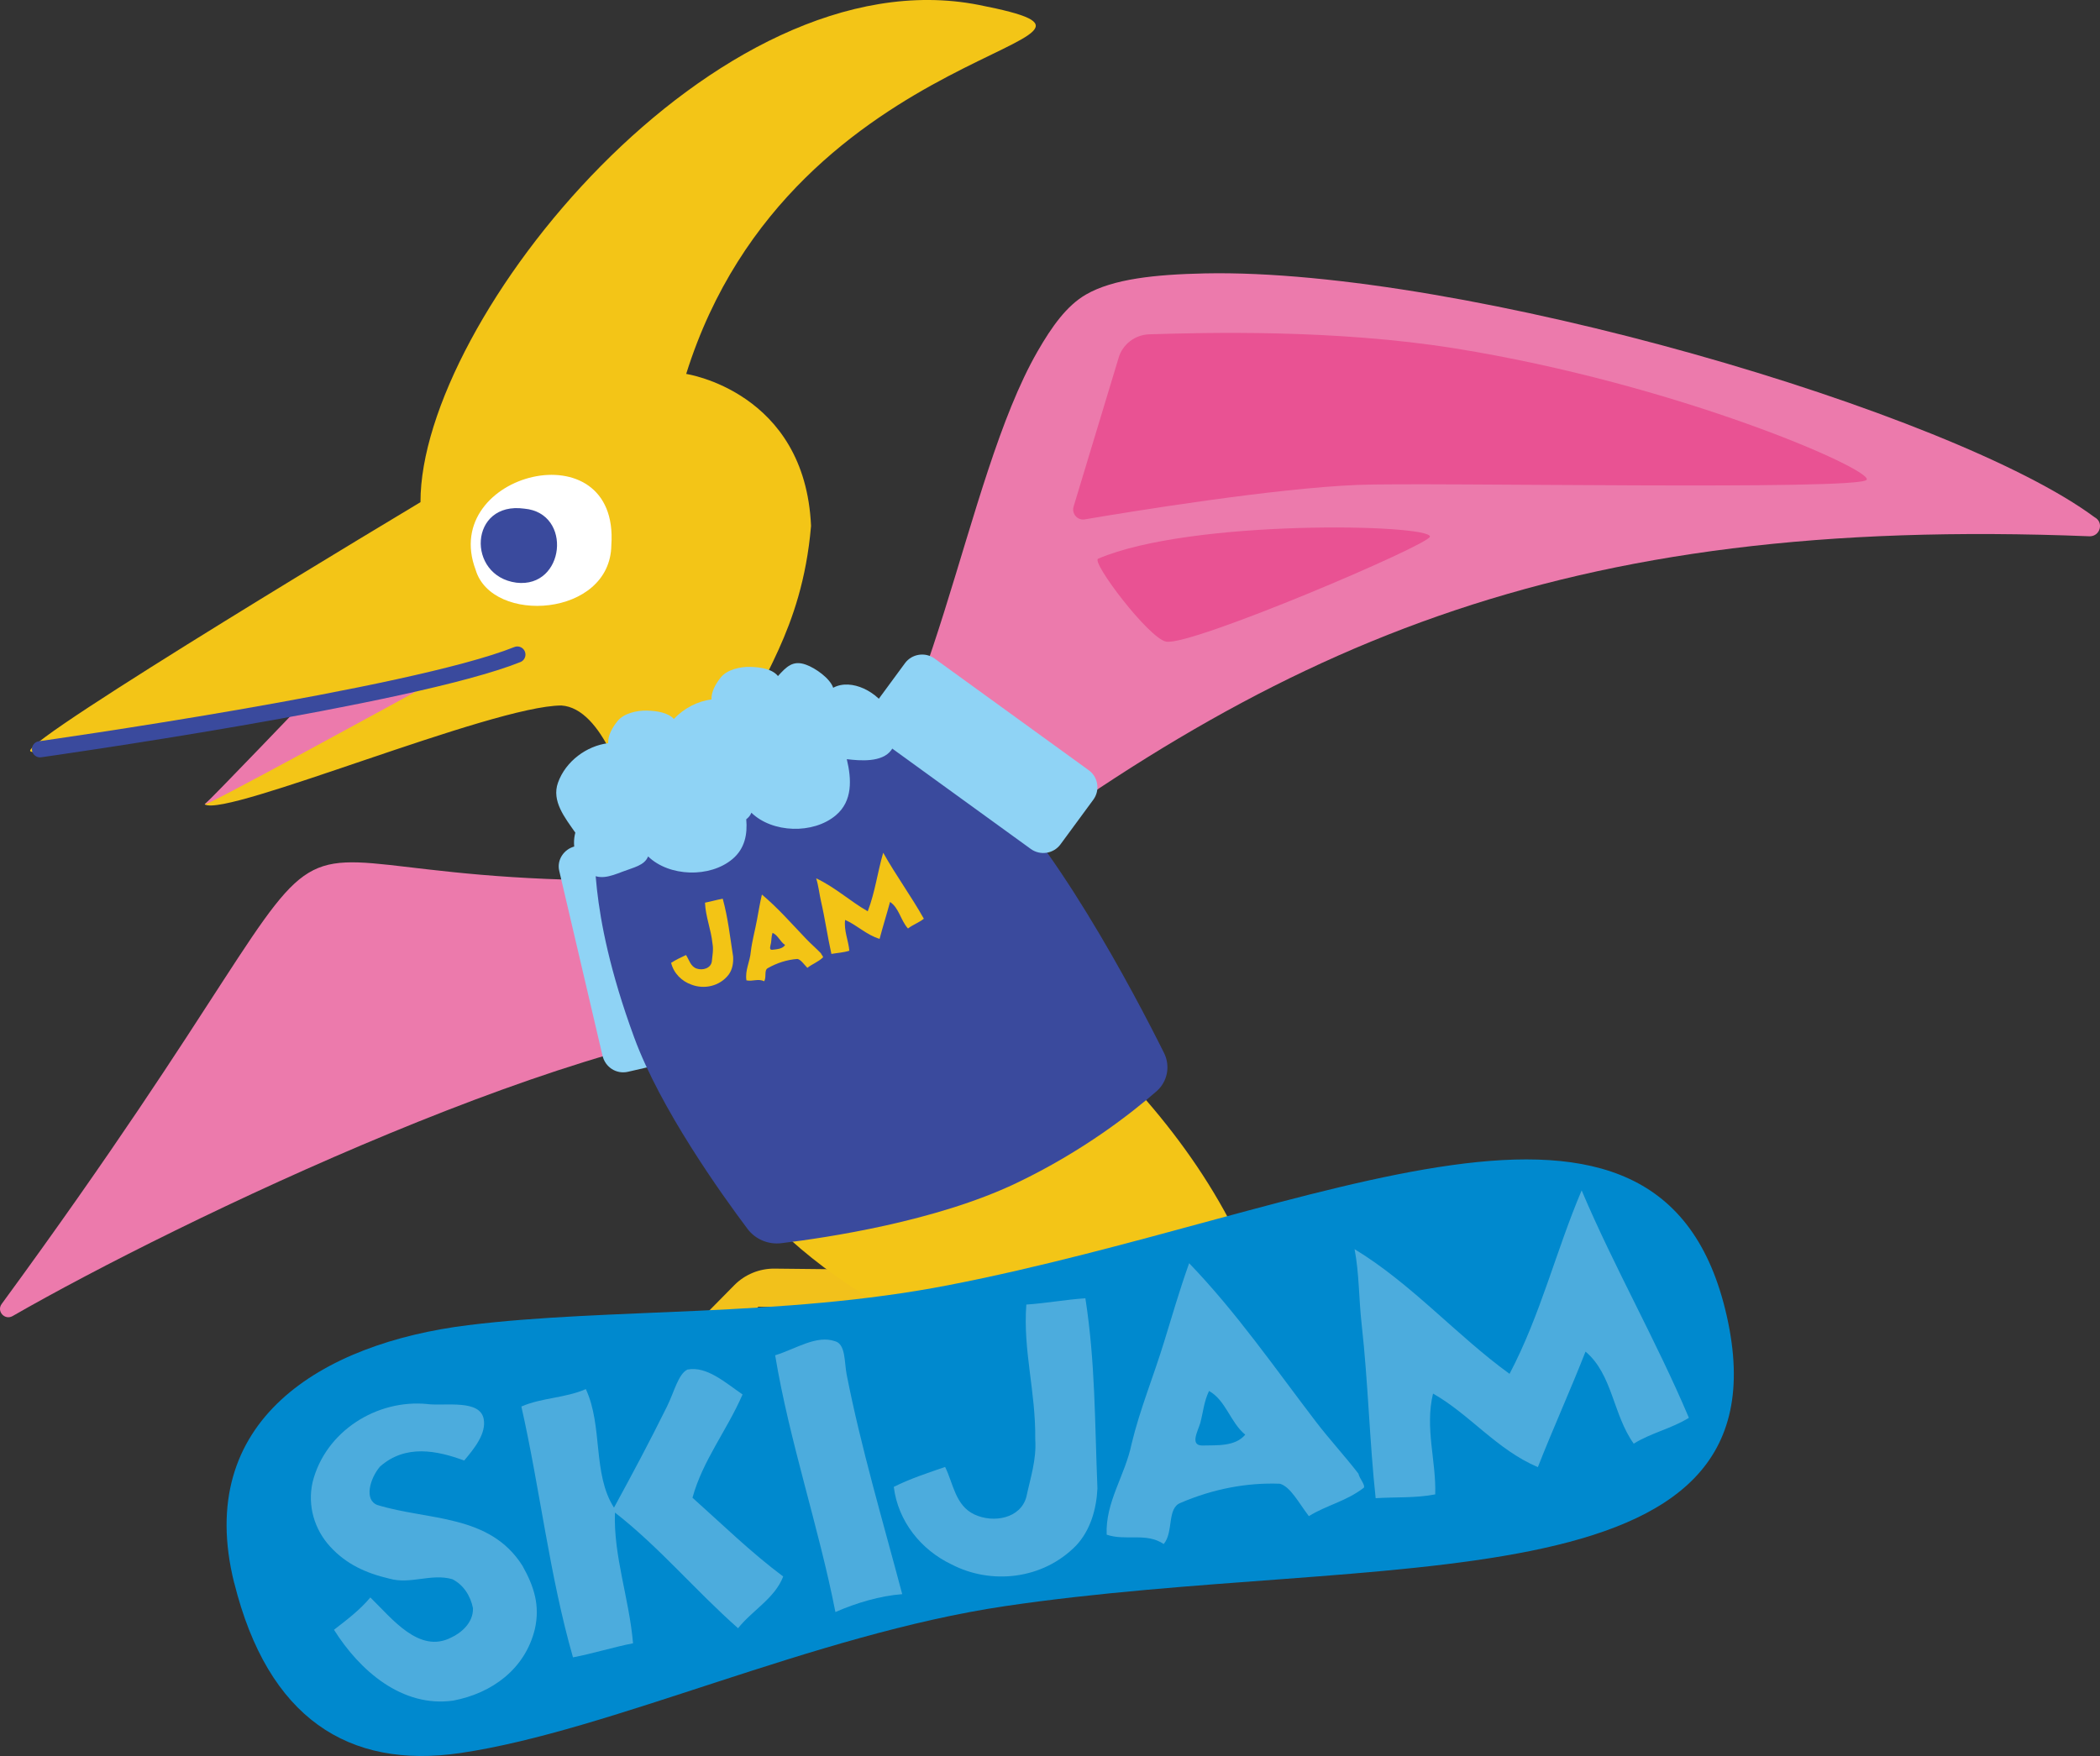 <?xml version="1.0" encoding="UTF-8"?><svg id="_レイヤー_2" xmlns="http://www.w3.org/2000/svg" viewBox="0 0 313.69 262.37"><rect x="0" y="0" width="313.69" height="262.37" fill="#333333" stroke="none"/><defs><style>.cls-1{fill:#f3c517;}.cls-2{fill:#e95293;}.cls-3{fill:#ec7aac;}.cls-4{fill:#f3c415;}.cls-5{fill:none;stroke:#3a4a9d;stroke-linecap:round;stroke-miterlimit:10;stroke-width:2.42px;}.cls-6{fill:#8fd3f5;}.cls-7{fill:#f2c11b;}.cls-8{fill:#fff;}.cls-9{opacity:.3;}.cls-10{fill:#3a4a9d;}.cls-11{fill:#0089ce;}</style></defs><g id="design"><path class="cls-7" d="M141.19,189.82l-25.5-.27c-2.25-.02-4.42.87-6,2.47l-21.09,21.39,10.97-.49,13.69-17.67,32.05.92-4.12-6.36Z"/><polygon class="cls-7" points="160.05 193.41 131.02 193.64 107.91 217.97 118.87 217.28 132.23 199.36 164.29 199.69 160.05 193.41"/><path class="cls-3" d="M123.2,127.39c16.37-15.59,20.65-55.52,31.78-74.88,2.12-3.69,4.36-6.85,7.25-8.51,4.04-2.33,10.32-2.99,17.72-3.15,38.47-.81,111.76,20.7,132.94,36.44,1.4.74.85,2.83-.73,2.84-79.36-3.18-122.16,16.08-174.11,56.62l-14.84-9.36Z"/><path class="cls-3" d="M108.81,131.14C20.72,135.41,67.75,102.64.25,194.83c-.8,1.09.46,2.48,1.63,1.81,24.4-14.03,86.98-44.11,116.48-43.98.92,0,1.51-.96,1.1-1.78l-9.46-19.05c-.22-.44-.69-.71-1.19-.69"/><path class="cls-1" d="M146.18.73C106.98-6.95,62.76,47.77,62.81,75.03c0,0-59.17,35.43-58.3,37.18.9,1.8,57.16-10.01,57.16-10.01,0,0-30.91,16.95-31.08,18,3.36,1.9,42.85-14.76,53.27-14.79,6.21.4,9.81,12.51,10.48,16.18-3.04,67.72,51.67,86.43,98.02,89.94-3.24-36.4-31.31-60.16-57.21-77.69-41.75-26.76-16.76-23-14-55.25-.88-20.08-18.65-22.72-18.65-22.72C118.46,4.92,176.26,6.63,146.18.73"/><path class="cls-8" d="M71.05,85.14c2.43,8.21,20.13,7.08,20.27-3.69,1.24-17.6-25.74-10.8-20.27,3.69"/><path class="cls-10" d="M78.33,76c7.25.65,6.06,11.92-1.19,11.06-7.5-.99-7.07-12.21,1.19-11.06"/><path class="cls-11" d="M34.98,236.51c-6.05-24.26,13.05-35.8,34.92-38.51,21.13-2.62,46.84-1.14,71.73-5.97,55.27-10.73,106.53-38.63,116.3,4.56,9.97,44.09-52.03,35.13-107.82,43.39-28.62,4.24-58.95,18.67-81.37,21.95-16.68,2.44-28.71-5.2-33.75-25.42Z"/><g class="cls-9"><path class="cls-8" d="M63.93,209.8c2.67.28,7.75-.72,8.32,2.2.42,2.18-1.39,4.42-2.91,6.22-4.04-1.48-8.75-2.48-12.58.91-1.52,1.79-2.4,5-.38,5.74,7.58,2.33,16.76,1.32,21.66,9.07,1.73,3.08,2.66,5.93,1.85,9.49-1.46,5.95-6.38,9.55-12.17,10.66-7.66,1.09-14.01-4.5-17.83-10.58,1.96-1.51,3.92-3.01,5.43-4.83,3.25,3.16,7.28,8.44,12.06,6,1.38-.63,3.34-2.14,3.27-4.4-.36-1.83-1.43-3.51-3.09-4.33-3.18-.9-6.21.82-9.4-.08-3.54-.83-6.43-2.17-8.81-4.75-2.37-2.56-3.46-6.14-2.65-9.69,1.9-7.55,9.57-12.43,17.22-11.64"/><path class="cls-8" d="M91.72,225.27c-3.24-5.05-1.63-12.17-4.21-17.72-3.12,1.36-6.52,1.26-9.63,2.6,2.78,12.32,4.21,25.29,7.71,37.48,2.89-.54,6.07-1.54,8.97-2.1-.57-6.7-2.94-13.06-2.7-19.53,6.63,5.16,12.04,11.68,18.39,17.28,2.11-2.67,5.5-4.47,6.74-7.73-4.83-3.61-9.02-7.72-13.55-11.77,1.53-5.58,5.15-10.06,7.48-15.43-2.59-1.77-5.34-4.27-8.23-3.72-1.37.65-2,3.39-3.05,5.51-2.69,5.43-5.17,10.07-7.93,15.13"/><path class="cls-8" d="M124.75,200.4c-2.81-.97-5.78,1.11-8.96,2.1,2.12,12.82,6.5,25.6,9,38.36,3.11-1.36,6.65-2.42,9.98-2.67-2.86-10.8-6.15-21.87-8.3-32.82-.36-1.83-.13-4.52-1.72-4.97"/><path class="cls-8" d="M141.18,219.18c-2.45.85-5.28,1.77-7.67,2.98.64,5.17,4.09,9.43,8.64,11.59,5.85,3.04,13.58,2.31,18.59-2.82,2.17-2.31,3.05-5.51,3.19-8.55-.4-9.77-.31-18.85-1.8-28.4-2.96.2-5.86.74-8.82.94-.52,6.91,1.42,12.96,1.33,20.16.21,3-.74,5.81-1.33,8.59-.87,3.19-4.86,3.95-7.74,2.62-2.89-1.34-3.18-4.69-4.39-7.1"/><path class="cls-8" d="M203.69,222.31c-2.61,2.01-5.5,2.57-8.18,4.22-1.51-1.98-2.73-4.38-4.32-4.84-4.91-.19-9.98.77-14.82,2.85-2.1.78-1.02,4.36-2.54,6.16-2.6-1.77-5.7-.42-8.52-1.4-.21-4.88,2.76-8.85,3.72-13.56,1.24-5.17,3.29-10.1,4.88-15.32,1.22-3.95,2.27-7.62,3.72-11.68,7.07,7.34,12.82,15.69,18.88,23.61,2.01,2.64,4.38,5.2,6.41,7.84.14.73,1.08,1.69.79,2.12M186.01,214.36c-2.24-1.84-2.89-5.13-5.41-6.53-.79,1.67-.87,3.19-1.31,4.79-.32,1.13-1.6,3.34.28,3.36,2.24-.06,4.92.18,6.44-1.62"/><path class="cls-8" d="M205.5,223.85c2.97-.19,6,0,8.89-.57.16-4.94-1.57-9.91-.33-15.06,5.49,3.11,9.52,8.38,15.66,10.99,2.25-5.73,4.87-11.52,7.12-17.26,4.04,3.39,4.1,9.44,7.2,13.75,2.68-1.65,5.57-2.21,8.24-3.86-4.88-11.55-11.14-22.45-16.02-33.98-3.85,9.07-6.12,18.57-10.77,27.41-7.85-5.68-14.63-13.46-23.15-18.63.7,3.65.63,7.44,1.05,11.15.99,8.88,1.18,17.55,2.1,26.06"/></g><path class="cls-3" d="M45.85,104.43c.71-.57,16.28-1.1,16.28-1.1,0,0-32.84,18-31.51,16.81,1.33-1.19,15.23-15.71,15.23-15.71"/><path class="cls-2" d="M167.09,53.46c.61-2.03,2.45-3.44,4.59-3.51,8.43-.26,27.65-.78,45.63,2.1,33.43,5.37,62.43,18.11,61.53,19.63-.97,1.63-65.79.35-76.02.77-12.55.51-33.71,3.95-40.77,5.15-1.1.19-2-.84-1.68-1.91l6.73-22.24Z"/><path class="cls-2" d="M164.03,83.48c13.88-5.95,49.55-5.18,49.57-3.31.01,1.19-35.74,16.43-39.41,15.7-2.62-.52-11.23-11.93-10.16-12.39"/><path class="cls-5" d="M77.28,97.8c-15.81,6.33-71.3,14.15-71.3,14.15"/><path class="cls-6" d="M89.99,157.69l-6.45-27.56c-.4-1.59.66-3.28,2.37-3.68l8.11-1.87c1.71-.39,3.41.66,3.81,2.35l6.45,27.56c.4,1.69-.66,3.38-2.37,3.78l-8.11,1.87c-1.71.39-3.41-.66-3.81-2.46"/><path class="cls-10" d="M88.59,125.12c.65.77-1.14,10.08,6.15,29.91,3.91,10.64,12.97,23.32,16.92,28.58,1.17,1.56,3.09,2.37,5.04,2.14,6.76-.81,23.07-3.24,35.08-8.96,10.01-4.77,17.31-10.53,20.99-13.75,1.63-1.43,2.08-3.77,1.11-5.71-4.33-8.7-16.9-32.71-28.16-42.36-10.93-9.38-22.28-5.24-28.4-3.19-6.12,2.05-28.71,13.33-28.71,13.33"/><path class="cls-6" d="M153.98,126.85l-23.02-16.68c-1.41-1.02-1.72-2.99-.69-4.4l4.91-6.68c1.03-1.4,3.02-1.71,4.43-.69l23.02,16.68c1.41,1.02,1.72,2.99.69,4.4l-4.91,6.68c-1.03,1.4-3.02,1.71-4.43.69"/><path class="cls-4" d="M102.48,142.69c-.72.34-1.54.72-2.23,1.17.38,1.56,1.58,2.75,3.04,3.26,1.89.73,4.21.25,5.55-1.49.58-.78.73-1.79.67-2.72-.47-2.98-.76-5.76-1.55-8.63-.89.16-1.76.42-2.65.59.09,2.13.89,3.92,1.12,6.12.17.91-.02,1.8-.1,2.67-.15,1.01-1.34,1.37-2.26,1.06-.93-.31-1.13-1.33-1.59-2.02"/><path class="cls-4" d="M122.94,143.04c-.72.7-1.58.97-2.34,1.57-.53-.55-.99-1.25-1.49-1.33-1.5.11-3.01.57-4.41,1.37-.61.31-.16,1.37-.56,1.97-.85-.45-1.75.06-2.64-.14-.24-1.49.53-2.8.65-4.27.19-1.63.64-3.2.94-4.85.23-1.25.42-2.41.72-3.7,2.41,2.01,4.45,4.37,6.58,6.59.7.74,1.52,1.44,2.23,2.18.07.22.39.48.31.62M117.28,141.2c-.75-.49-1.06-1.47-1.88-1.82-.18.54-.15,1.01-.23,1.51-.06.36-.37,1.08.2,1.02.68-.09,1.5-.11,1.9-.71"/><path class="cls-4" d="M124.19,142.53c.9-.16,1.82-.2,2.68-.48-.13-1.52-.83-2.98-.63-4.6,1.78.77,3.19,2.24,5.15,2.83.48-1.83,1.07-3.69,1.56-5.52,1.35.9,1.58,2.75,2.68,3.97.76-.59,1.62-.86,2.37-1.46-1.89-3.37-4.18-6.49-6.07-9.86-.85,2.9-1.21,5.89-2.31,8.75-2.59-1.47-4.92-3.63-7.7-4.92.34,1.09.46,2.26.71,3.38.62,2.69.98,5.33,1.56,7.9"/><path class="cls-6" d="M132.78,106.35c-1.59-3-5.62-5.05-8.32-3.59-.46-1.38-2.62-2.94-4.1-3.46-1.92-.68-2.87.3-4.15,1.71-.84-1.04-2.54-1.33-4.16-1.37-1.48-.04-3.44.41-4.37,1.56-.83,1.03-1.45,2.2-1.4,3.31-2.08.25-4.12,1.32-5.62,2.91-.87-.94-2.49-1.21-4.04-1.25-1.48-.04-3.44.41-4.37,1.56-.83,1.03-1.46,2.2-1.4,3.31-3.2.39-6.35,2.68-7.5,5.9-.99,2.75,1.04,5.24,2.59,7.47-.55,2.04.05,4.34,1.89,5.87,1.58,1.31,3.24.7,5.16-.04,1.68-.65,3.28-.92,3.82-2.28,3.12,3.03,9.23,3.25,12.62.38,1.84-1.56,2.24-3.71,2.04-5.93.33-.25.61-.56.77-.98,3.11,3.03,9.23,3.25,12.62.38,2.52-2.13,2.35-5.39,1.63-8.38,1.98.24,5.29.52,6.65-1.36,1.22-1.7.62-3.87-.36-5.72"/></g></svg>